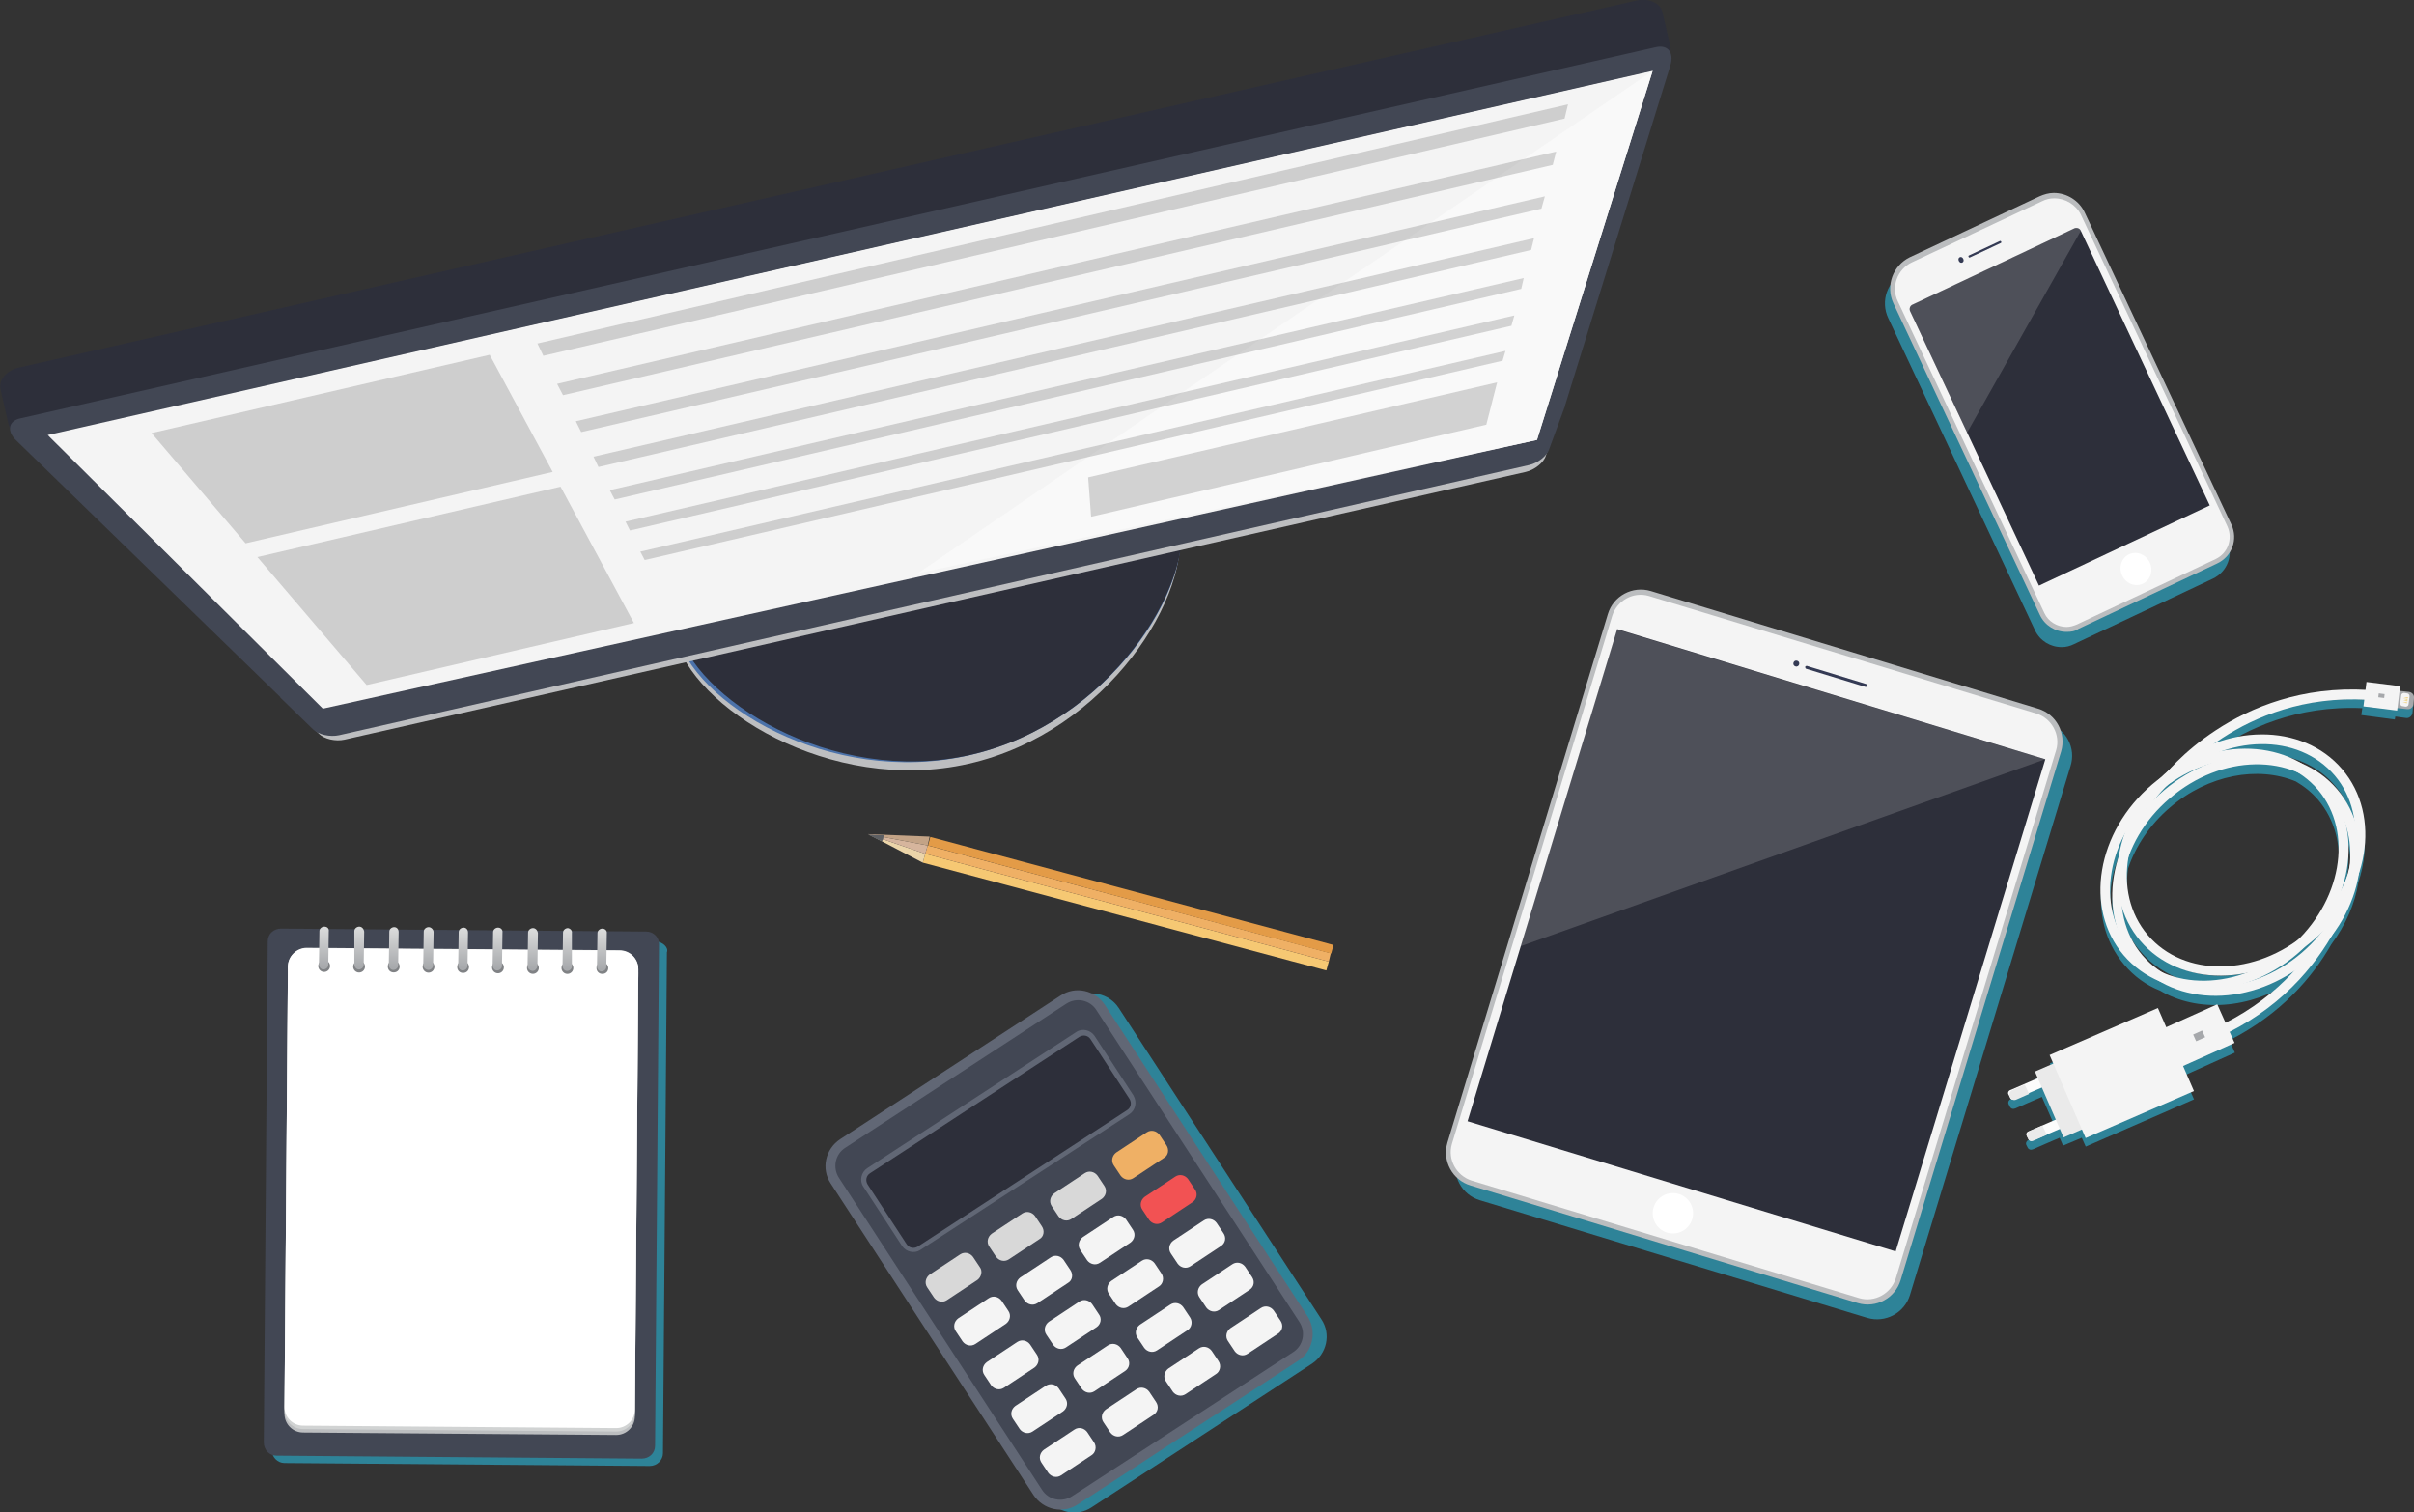 <?xml version="1.0" encoding="utf-8"?>
<!-- Generator: Adobe Illustrator 19.2.1, SVG Export Plug-In . SVG Version: 6.00 Build 0)  -->
<svg version="1.1" id="Capa_1" xmlns="http://www.w3.org/2000/svg" xmlns:xlink="http://www.w3.org/1999/xlink" x="0px" y="0px"
	 viewBox="0 0 490.5 307.3" style="enable-background:new 0 0 490.5 307.3;" xml:space="preserve">
<rect x="0" y="0" width="490.5" height="307.3" fill="#333333" stroke="none"/>
<style type="text/css">
	.st0{opacity:0.7;fill:#2DA6C3;}
	.st1{fill:#F4F4F4;}
	.st2{fill:#BBBDBF;}
	.st3{fill:#2D2F3A;}
	.st4{fill:#343A54;}
	.st5{fill:#FFFFFF;}
	.st6{opacity:0.17;fill:#F2F2F2;}
	.st7{fill:#424754;}
	.st8{fill:#BCBEC0;}
	.st9{fill:#D1D3D3;}
	.st10{fill:#F1F2F1;}
	.st11{fill:#808285;}
	.st12{fill:url(#SVGID_1_);}
	.st13{fill:url(#SVGID_2_);}
	.st14{fill:url(#SVGID_3_);}
	.st15{fill:url(#SVGID_4_);}
	.st16{fill:url(#SVGID_5_);}
	.st17{fill:url(#SVGID_6_);}
	.st18{fill:url(#SVGID_7_);}
	.st19{fill:url(#SVGID_8_);}
	.st20{fill:url(#SVGID_9_);}
	.st21{fill:#FCFCFC;}
	.st22{fill:#EAEAEA;}
	.st23{fill:#A6A8AB;}
	.st24{fill:#EFCE73;}
	.st25{fill:#616775;}
	.st26{fill:#D8D8D8;}
	.st27{fill:#EFB065;}
	.st28{fill:#F25253;}
	.st29{fill:#F6C873;}
	.st30{fill:#E39B47;}
	.st31{fill:#ECD5A9;}
	.st32{fill:#D6B59D;}
	.st33{fill:#C3A386;}
	.st34{fill:#5D5F63;}
	.st35{fill:#BDBEC0;}
	.st36{fill:#4B72AA;}
	.st37{fill:#F9F9F9;}
	.st38{opacity:0.2;}
	.st39{enable-background:new    ;}
	.st40{fill:#353535;}
</style>
<g>
	<g>
		<g>
			<g>
				<path class="st0" d="M452.5,109.7l-29.8-63.4c-1.1-2.4-3.6-4-6.3-4c-1,0-2,0.2-3,0.7L387,55.4c-3.5,1.6-5,5.8-3.3,9.3l29.8,63.4
					c1,2.1,3.1,3.4,5.4,3.4c0.9,0,1.7-0.2,2.5-0.6l28.2-13.3C452.6,116.2,453.9,112.7,452.5,109.7z"/>
				<g>
					<g>
						<g>
							<g>
								<path class="st1" d="M450.4,114.2l-28.2,13.3c-2.7,1.3-6,0.1-7.3-2.6l-29.8-63.4c-1.5-3.2-0.1-7.1,3.1-8.6l26.4-12.4
									c3.2-1.5,7.1-0.1,8.6,3.1l29.8,63.4C454.3,109.6,453.1,112.9,450.4,114.2z"/>
							</g>
							<g>
								<path class="st2" d="M419.9,128.4c-2.3,0-4.4-1.3-5.4-3.4l-29.8-63.4c-1.6-3.5-0.1-7.6,3.3-9.3l26.4-12.4
									c0.9-0.4,1.9-0.7,2.9-0.7c2.7,0,5.2,1.6,6.3,4l29.8,63.4c1.4,3,0.1,6.5-2.9,7.9l-28.2,13.3
									C421.6,128.3,420.8,128.4,419.9,128.4z M417.4,40.3c-0.9,0-1.7,0.2-2.5,0.6l-26.4,12.4c-3,1.4-4.3,5-2.9,7.9l29.8,63.4
									c0.8,1.7,2.6,2.8,4.5,2.8c0.7,0,1.4-0.2,2.1-0.5l28.2-13.3c2.5-1.2,3.5-4.1,2.4-6.6l-29.8-63.4
									C421.8,41.6,419.7,40.3,417.4,40.3z"/>
							</g>
						</g>
						<path class="st3" d="M449,102.7L414.3,119l-26.2-55.8c-0.2-0.5,0-1.1,0.5-1.3l32.9-15.5c0.5-0.2,1.1,0,1.3,0.5L449,102.7z"/>
						<path class="st4" d="M406.5,49.4l-6.2,2.9c-0.1,0.1-0.3,0-0.3-0.1l0,0c-0.1-0.1,0-0.3,0.1-0.3l6.2-2.9c0.1-0.1,0.3,0,0.3,0.1
							l0,0C406.7,49.2,406.7,49.3,406.5,49.4z"/>
						
							<ellipse transform="matrix(0.905 -0.426 0.426 0.905 15.332 174.565)" class="st4" cx="398.4" cy="53" rx="0.5" ry="0.6"/>
						<g>
							
								<ellipse transform="matrix(0.905 -0.426 0.426 0.905 -8.005 195.666)" class="st5" cx="433.9" cy="115.8" rx="3.1" ry="3.3"/>
						</g>
					</g>
					<path class="st6" d="M422.8,46.9l-23.1,41l-11.6-24.7c0,0-0.3-1,0.4-1.3c0.7-0.3,33-15.5,33-15.5S422.4,46,422.8,46.9z"/>
				</g>
			</g>
			<g>
				<path class="st0" d="M416.1,147l-78.7-23.9c-3.7-1.1-7.6,1-8.7,4.7L296,235.2c-1.1,3.7,1,7.6,4.7,8.7l78.7,23.9
					c3.7,1.1,7.6-1,8.7-4.7l32.6-107.4C421.9,152,419.8,148.1,416.1,147z"/>
				<g>
					<g>
						<path class="st2" d="M386.2,260.1c-1.1,3.7-5,5.8-8.7,4.7l-78.7-23.9c-3.7-1.1-5.8-5-4.7-8.7l32.6-107.4
							c1.1-3.7,5-5.8,8.7-4.7l78.7,23.9c3.7,1.1,5.8,5,4.7,8.7L386.2,260.1z"/>
						<path class="st1" d="M385.2,259.8c-1,3.1-4.3,4.9-7.4,4L299,239.9c-3.1-1-4.9-4.3-4-7.4l32.6-107.4c1-3.1,4.3-4.9,7.4-4
							l78.8,23.9c3.1,1,4.9,4.3,4,7.4L385.2,259.8z"/>
					</g>
					
						<rect x="311.3" y="138.8" transform="matrix(0.957 0.291 -0.291 0.957 71.073 -95.582)" class="st3" width="90.9" height="104.5"/>
					<polygon class="st6" points="415.5,154.3 308.9,192.3 328.5,127.9 					"/>
					
						<ellipse transform="matrix(0.291 -0.957 0.957 0.291 4.914 500.041)" class="st5" cx="339.9" cy="246.7" rx="4.1" ry="4.1"/>
					<path class="st4" d="M379.1,139.6l-12.1-3.7c-0.1,0-0.2-0.2-0.2-0.3l0-0.1c0-0.1,0.2-0.2,0.3-0.2l12.1,3.7
						c0.1,0,0.2,0.2,0.2,0.3l0,0.1C379.3,139.5,379.2,139.6,379.1,139.6z"/>
					
						<ellipse transform="matrix(0.291 -0.957 0.957 0.291 129.584 444.859)" class="st4" cx="365" cy="135" rx="0.6" ry="0.6"/>
				</g>
			</g>
			<g>
				<path class="st0" d="M133.3,191.3l-8-0.1c-0.1-0.3-0.5-0.6-0.9-0.6c-0.4,0-0.7,0.2-0.9,0.5l-5.3,0c-0.1-0.3-0.5-0.6-0.9-0.6
					c-0.4,0-0.7,0.2-0.9,0.5l-5.3,0c-0.1-0.3-0.5-0.6-0.9-0.6c-0.4,0-0.7,0.2-0.9,0.5l-5.3,0c-0.1-0.3-0.5-0.6-0.9-0.6
					c-0.4,0-0.7,0.2-0.9,0.5l-5.3,0c-0.1-0.3-0.5-0.6-0.9-0.6c-0.4,0-0.7,0.2-0.9,0.5l-5.3,0c-0.1-0.3-0.5-0.6-0.9-0.6
					c-0.4,0-0.7,0.2-0.9,0.5l-5.3,0c-0.1-0.3-0.5-0.6-0.9-0.6c-0.4,0-0.7,0.2-0.9,0.5l-5.3,0c-0.1-0.3-0.5-0.6-0.9-0.6
					c-0.4,0-0.7,0.2-0.9,0.5l-5.3,0c-0.2-0.3-0.5-0.6-0.9-0.6c-0.4,0-0.7,0.2-0.9,0.5l-8-0.1c-1.5,0-2.7,1.2-2.7,2.6l-0.8,101.8
					c0,1.5,1.2,2.7,2.6,2.7l74.2,0.6c1.5,0,2.7-1.2,2.7-2.6l0.8-101.8C135.9,192.6,134.7,191.4,133.3,191.3z"/>
				<g>
					<g>
						<g>
							<path class="st7" d="M133.1,293.8c0,1.5-1.2,2.6-2.7,2.6l-74.2-0.6c-1.5,0-2.6-1.2-2.6-2.7l0.8-101.8c0-1.5,1.2-2.6,2.7-2.6
								l74.2,0.6c1.5,0,2.7,1.2,2.6,2.7L133.1,293.8z"/>
							<path class="st8" d="M61.6,291.1c-2.1,0-3.8-1.7-3.8-3.8l0.7-89.4c0-2.1,1.7-3.8,3.8-3.8l63.6,0.5c2.1,0,3.8,1.7,3.8,3.8
								l-0.7,89.4c0,2.1-1.7,3.8-3.8,3.8L61.6,291.1z"/>
							<path class="st9" d="M61.6,290.4c-2.1,0-3.8-1.7-3.8-3.8l0.7-89.4c0-2.1,1.7-3.8,3.8-3.8l63.6,0.5c2.1,0,3.8,1.7,3.8,3.8
								l-0.7,89.4c0,2.1-1.7,3.8-3.8,3.8L61.6,290.4z"/>
							<path class="st10" d="M58.5,196.4l0,1.6c0-2.1,1.7-3.8,3.8-3.8l63.6,0.5c2.1,0,3.8,1.7,3.8,3.8l0-1.6c0-2.1-1.7-3.8-3.8-3.8
								l-63.6-0.5C60.3,192.6,58.5,194.3,58.5,196.4z"/>
							<path class="st5" d="M61.6,289.7c-2.1,0-3.8-1.7-3.8-3.8l0.7-89.4c0-2.1,1.7-3.8,3.8-3.8l63.6,0.5c2.1,0,3.8,1.7,3.8,3.8
								l-0.7,89.4c0,2.1-1.7,3.8-3.8,3.8L61.6,289.7z"/>
							<g>
								<g>
									<path class="st11" d="M122.4,195.5c-0.7,0-1.2,0.5-1.2,1.2c0,0.7,0.5,1.2,1.2,1.2c0.7,0,1.2-0.5,1.2-1.2
										C123.6,196.1,123,195.5,122.4,195.5z"/>
									
										<linearGradient id="SVGID_1_" gradientUnits="userSpaceOnUse" x1="7014.328" y1="1991.806" x2="7006.075" y2="1991.806" gradientTransform="matrix(7.700000e-003 -1 -1 -7.700000e-003 2060.214 7218.37)">
										<stop  offset="0" style="stop-color:#DCDDDD"/>
										<stop  offset="1" style="stop-color:#A7A9AC"/>
									</linearGradient>
									<path class="st12" d="M122.4,188.7c-0.5,0-1,0.4-1,0.9l-0.1,6.8c0,0.5,0.4,1,0.9,1l0,0c0.5,0,1-0.4,1-0.9l0.1-6.8
										C123.4,189.1,122.9,188.7,122.4,188.7L122.4,188.7z"/>
								</g>
								<g>
									
										<ellipse transform="matrix(8.746140e-003 -1 1 8.746140e-003 -82.417 310.281)" class="st11" cx="115.3" cy="196.7" rx="1.2" ry="1.2"/>
									
										<linearGradient id="SVGID_2_" gradientUnits="userSpaceOnUse" x1="7014.329" y1="1998.866" x2="7006.079" y2="1998.866" gradientTransform="matrix(7.700000e-003 -1 -1 -7.700000e-003 2060.214 7218.37)">
										<stop  offset="0" style="stop-color:#DCDDDD"/>
										<stop  offset="1" style="stop-color:#A7A9AC"/>
									</linearGradient>
									<path class="st13" d="M115.4,188.6c-0.5,0-1,0.4-1,0.9l-0.1,6.8c0,0.5,0.4,1,0.9,1l0,0c0.5,0,1-0.4,1-0.9l0-6.8
										C116.3,189.1,115.9,188.7,115.4,188.6L115.4,188.6z"/>
								</g>
								<g>
									
										<ellipse transform="matrix(6.456487e-003 -1 1 6.456487e-003 -89.115 303.621)" class="st11" cx="108.2" cy="196.7" rx="1.2" ry="1.2"/>
									
										<linearGradient id="SVGID_3_" gradientUnits="userSpaceOnUse" x1="7014.328" y1="2005.927" x2="7006.077" y2="2005.927" gradientTransform="matrix(7.700000e-003 -1 -1 -7.700000e-003 2060.214 7218.37)">
										<stop  offset="0" style="stop-color:#DCDDDD"/>
										<stop  offset="1" style="stop-color:#A7A9AC"/>
									</linearGradient>
									<path class="st14" d="M108.3,188.6c-0.5,0-1,0.4-1,0.9l-0.1,6.8c0,0.5,0.4,0.9,1,1l0,0c0.5,0,0.9-0.4,1-0.9l0.1-6.8
										C109.2,189,108.8,188.6,108.3,188.6L108.3,188.6z"/>
								</g>
								<g>
									
										<ellipse transform="matrix(8.986198e-003 -1 1 8.986198e-003 -96.326 296.006)" class="st11" cx="101.2" cy="196.6" rx="1.2" ry="1.2"/>
									
										<linearGradient id="SVGID_4_" gradientUnits="userSpaceOnUse" x1="7014.333" y1="2012.983" x2="7006.078" y2="2012.983" gradientTransform="matrix(7.700000e-003 -1 -1 -7.700000e-003 2060.214 7218.37)">
										<stop  offset="0" style="stop-color:#DCDDDD"/>
										<stop  offset="1" style="stop-color:#A7A9AC"/>
									</linearGradient>
									<path class="st15" d="M101.2,188.5c-0.5,0-1,0.4-1,0.9l-0.1,6.8c0,0.5,0.4,1,0.9,1l0,0c0.5,0,1-0.4,1-0.9l0.1-6.8
										C102.2,189,101.8,188.5,101.2,188.5L101.2,188.5z"/>
								</g>
								<g>
									<path class="st11" d="M94.1,195.3c-0.7,0-1.2,0.5-1.2,1.2c0,0.7,0.5,1.2,1.2,1.2c0.7,0,1.2-0.5,1.2-1.2
										C95.3,195.9,94.8,195.3,94.1,195.3z"/>
									
										<linearGradient id="SVGID_5_" gradientUnits="userSpaceOnUse" x1="7014.328" y1="2020.043" x2="7006.08" y2="2020.043" gradientTransform="matrix(7.700000e-003 -1 -1 -7.700000e-003 2060.214 7218.37)">
										<stop  offset="0" style="stop-color:#DCDDDD"/>
										<stop  offset="1" style="stop-color:#A7A9AC"/>
									</linearGradient>
									<path class="st16" d="M94.2,188.5c-0.5,0-1,0.4-1,0.9l-0.1,6.8c0,0.5,0.4,1,0.9,1l0,0c0.5,0,1-0.4,1-0.9l0.1-6.8
										C95.1,188.9,94.7,188.5,94.2,188.5L94.2,188.5z"/>
								</g>
								<g>
									
										<ellipse transform="matrix(7.727302e-003 -1 1 7.727302e-003 -110.099 282.029)" class="st11" cx="87.1" cy="196.5" rx="1.2" ry="1.2"/>
									
										<linearGradient id="SVGID_6_" gradientUnits="userSpaceOnUse" x1="7014.328" y1="2027.104" x2="7006.079" y2="2027.104" gradientTransform="matrix(7.700000e-003 -1 -1 -7.700000e-003 2060.214 7218.37)">
										<stop  offset="0" style="stop-color:#DCDDDD"/>
										<stop  offset="1" style="stop-color:#A7A9AC"/>
									</linearGradient>
									<path class="st17" d="M87.1,188.4c-0.5,0-1,0.4-1,0.9l-0.1,6.8c0,0.5,0.4,0.9,1,1l0,0c0.5,0,1-0.4,1-0.9l0.1-6.8
										C88.1,188.9,87.6,188.4,87.1,188.4L87.1,188.4z"/>
								</g>
								<g>
									<path class="st11" d="M80,195.2c-0.7,0-1.2,0.5-1.2,1.2c0,0.7,0.5,1.2,1.2,1.2c0.7,0,1.2-0.5,1.2-1.2
										C81.2,195.8,80.7,195.2,80,195.2z"/>
									
										<linearGradient id="SVGID_7_" gradientUnits="userSpaceOnUse" x1="7014.331" y1="2034.164" x2="7006.082" y2="2034.164" gradientTransform="matrix(7.700000e-003 -1 -1 -7.700000e-003 2060.214 7218.37)">
										<stop  offset="0" style="stop-color:#DCDDDD"/>
										<stop  offset="1" style="stop-color:#A7A9AC"/>
									</linearGradient>
									<path class="st18" d="M80.1,188.4c-0.5,0-1,0.4-1,0.9l-0.1,6.8c0,0.5,0.4,1,0.9,1l0,0c0.5,0,1-0.4,1-0.9l0.1-6.8
										C81,188.8,80.6,188.4,80.1,188.4L80.1,188.4z"/>
								</g>
								<g>
									
										<ellipse transform="matrix(6.707964e-003 -1 1 6.707964e-003 -123.926 268.001)" class="st11" cx="72.9" cy="196.4" rx="1.2" ry="1.2"/>
									
										<linearGradient id="SVGID_8_" gradientUnits="userSpaceOnUse" x1="7014.332" y1="2041.223" x2="7006.077" y2="2041.223" gradientTransform="matrix(7.700000e-003 -1 -1 -7.700000e-003 2060.214 7218.37)">
										<stop  offset="0" style="stop-color:#DCDDDD"/>
										<stop  offset="1" style="stop-color:#A7A9AC"/>
									</linearGradient>
									<path class="st19" d="M73,188.3c-0.5,0-1,0.4-1,0.9l0,6.8c0,0.5,0.4,1,0.9,1l0,0c0.5,0,1-0.4,1-0.9l0.1-6.8
										C73.9,188.7,73.5,188.3,73,188.3L73,188.3z"/>
								</g>
								<g>
									
										<ellipse transform="matrix(8.329301e-003 -1 1 8.329301e-003 -130.986 260.569)" class="st11" cx="65.9" cy="196.3" rx="1.2" ry="1.2"/>
									
										<linearGradient id="SVGID_9_" gradientUnits="userSpaceOnUse" x1="7014.333" y1="2048.28" x2="7006.08" y2="2048.28" gradientTransform="matrix(7.700000e-003 -1 -1 -7.700000e-003 2060.214 7218.37)">
										<stop  offset="0" style="stop-color:#DCDDDD"/>
										<stop  offset="1" style="stop-color:#A7A9AC"/>
									</linearGradient>
									<path class="st20" d="M65.9,188.3c-0.5,0-1,0.4-1,0.9l-0.1,6.8c0,0.5,0.4,1,0.9,1l0,0c0.5,0,1-0.4,1-0.9l0.1-6.8
										C66.9,188.7,66.5,188.3,65.9,188.3L65.9,188.3z"/>
								</g>
							</g>
						</g>
					</g>
				</g>
			</g>
			<g>
				<path class="st0" d="M489.5,142.5l-2.2-0.2l0.1-0.8l-6.8-0.9l-0.2,1.5c-22.1-1-35.8,12-39.6,16.3c0,0,0,0,0,0
					c-0.6,0.5-1.2,1-1.7,1.6c-0.6,0.4-1.1,0.8-1.7,1.3c-11.3,9.6-13.9,25.2-5.8,34.7c2,2.4,4.5,4.2,7.3,5.3c7.6,4.5,18.2,3.8,27-2
					c-3.5,3.8-7.9,7.4-13.7,10.3l-1.5-3.4l-10.3,4.6l-1.9-4.3l-22,9.6l0.7,1.7l-3.8,1.6l0.7,1.6l-3.2,1.4l-2.1,0.9h0l-0.3,0.1
					c-0.4,0.2-0.5,0.6-0.4,0.9l0.3,0.6c0.2,0.4,0.6,0.5,0.9,0.4l0.3-0.1l0,0l2.5-1.1l0,0l2.8-1.2l2.8,6.4l-5.6,2.4
					c-0.4,0.2-0.5,0.6-0.4,0.9l0.3,0.6c0.2,0.4,0.6,0.5,0.9,0.4l0.3-0.1h0l2.5-1.1l0,0l2.8-1.2l0.7,1.6l3.8-1.6l0.8,1.8l22-9.6
					l-2.1-4.8l10.4-4.7l-1.1-2.5c10.4-5.3,16.8-12.7,20.7-19.5c2.9-3.9,4.8-8.2,5.5-12.6c2.5-7.5,1.5-15.5-3.4-21.3
					c-6-7.1-16.3-8.8-25.9-5.3c6.6-4.6,16.7-9.4,30.1-8.8l-0.2,1.4l6.8,0.9l0.1-0.6l2.2,0.3c0.6,0.1,1.2-0.4,1.3-1l0.1-1.2
					C490.6,143.2,490.1,142.6,489.5,142.5z M435.4,196c-2.2-2.5-3.5-5.5-4-8.7c0.8,2.1,1.9,4.2,3.5,6c4.9,5.8,12.7,8,20.6,6.7
					c-5.4,1.8-11,1.7-15.7-0.2C438.2,198.7,436.7,197.5,435.4,196z M466.7,195.9c0.6-0.5,1.2-1,1.7-1.6c0.6-0.4,1.1-0.8,1.7-1.3
					c0.6-0.5,1.1-1,1.6-1.5c-1.1,1.4-2.4,2.8-3.9,4c-2.8,2.4-5.9,4.1-9,5.2C461.5,199.6,464.2,198,466.7,195.9z M477.5,177.3
					c-0.2,1-0.6,2.4-1.1,4c-0.2,0.4-0.4,0.8-0.6,1.3c1.4-4.3,1.8-8.6,0.9-12.7C477.5,172.2,477.7,174.8,477.5,177.3z M471,162.5
					c7,8.2,5.1,21.4-3.9,30.3c-10.3,7.6-23.7,7.3-30.7-0.9c-3.6-4.2-4.8-9.8-4-15.4c1.5-4.5,4.4-8.9,8.5-12.4
					c7.8-6.7,17.9-8.5,25.6-5.3C468.2,159.8,469.7,161,471,162.5z M439.7,162.6c-0.6,0.5-1.1,1-1.6,1.5c0.7-0.9,1.4-1.7,2.2-2.5
					c0.3-0.2,0.6-0.4,0.9-0.6l0,0c0,0,0,0,0.1-0.1c2-1.4,4.2-2.5,6.3-3.2C444.8,158.9,442.1,160.5,439.7,162.6z M431.6,171.8
					c-0.5,1.4-0.8,2.8-1.1,4.3c-1.4,4.2-1.7,8.5-0.8,12.5C428,183.4,428.7,177.3,431.6,171.8z M474.4,159.6c2.2,2.5,3.5,5.5,4,8.7
					c-0.8-2.1-1.9-4.2-3.5-6c-2-2.4-4.5-4.2-7.3-5.3c-4.5-2.6-10-3.5-15.6-2.5C460.3,151.8,469.1,153.4,474.4,159.6z"/>
				<g>
					<g>
						<g>
							<g>
								<path class="st21" d="M421.2,226.8l0.3,0.6c0.2,0.3,0,0.8-0.4,0.9l-8.1,3.5c-0.3,0.2-0.8,0-0.9-0.4l-0.3-0.6
									c-0.2-0.3,0-0.8,0.4-0.9l8.1-3.5C420.6,226.3,421,226.4,421.2,226.8z"/>
								<path class="st21" d="M417.5,218.4l0.3,0.6c0.2,0.3,0,0.8-0.4,0.9l-8.1,3.5c-0.3,0.2-0.8,0-0.9-0.4l-0.3-0.6
									c-0.2-0.3,0-0.8,0.4-0.9l8.1-3.5C417,217.9,417.4,218.1,417.5,218.4z"/>
							</g>
							<path class="st22" d="M415,228.7l-2.5,1.1c-0.5,0.2-0.8,0.8-0.5,1.4s0.8,0.8,1.4,0.5l2.5-1.1L415,228.7z"/>
							<path class="st22" d="M411.4,220.4l-2.5,1.1c-0.5,0.2-0.8,0.8-0.5,1.4s0.8,0.8,1.4,0.5l2.5-1.1L411.4,220.4z"/>
						</g>
						
							<rect x="412.6" y="218.9" transform="matrix(-0.398 -0.917 0.917 -0.398 382.774 696.612)" class="st22" width="14.6" height="7.7"/>
						
							<rect x="422" y="205.9" transform="matrix(-0.398 -0.917 0.917 -0.398 402.927 700.182)" class="st1" width="18.4" height="24"/>
					</g>
					<g>
						<g>
							<path class="st1" d="M431.5,194.1c-8.1-9.5-5.5-25.1,5.8-34.7c11.3-9.6,27.1-9.7,35.2-0.2c8.1,9.5,5.5,25.1-5.8,34.7
								C455.4,203.5,439.6,203.6,431.5,194.1z M471,160.5c-7.4-8.7-21.9-8.5-32.4,0.5c-10.5,8.9-13,23.2-5.6,31.9
								c7.4,8.7,21.9,8.5,32.4-0.5C475.8,183.4,478.3,169.1,471,160.5z"/>
						</g>
						<g>
							<path class="st1" d="M434.9,191.2c-8.1-9.5-5.5-25.1,5.8-34.7c11.3-9.6,27.1-9.7,35.2-0.2c8.1,9.5,5.5,25.1-5.8,34.7
								C458.8,200.6,443,200.7,434.9,191.2z M474.4,157.6c-7.4-8.7-21.9-8.5-32.4,0.5c-10.5,8.9-13,23.2-5.6,31.9
								c7.4,8.7,21.9,8.5,32.4-0.5C479.2,180.5,481.7,166.2,474.4,157.6z"/>
						</g>
						<g>
							<path class="st1" d="M433.9,195.3c-8.1-9.5-5.5-25.1,5.8-34.7c11.3-9.6,27.1-9.7,35.2-0.2c8.1,9.5,5.5,25.1-5.8,34.7
								C457.8,204.7,442,204.8,433.9,195.3z M473.3,161.7c-7.4-8.7-21.9-8.5-32.4,0.5c-10.5,8.9-13,23.2-5.6,31.9
								c7.4,8.7,21.9,8.5,32.4-0.5C478.2,184.6,480.7,170.3,473.3,161.7z"/>
						</g>
					</g>
					<g>
						<path class="st1" d="M439.6,157.8c0.1-0.2,14.7-19.2,41.5-17.6l-0.1,2c-25.6-1.5-39.6,16.6-39.8,16.8L439.6,157.8z"/>
					</g>
					<g>
						<path class="st1" d="M479.9,173.8c0,0.2-3.2,24-27.1,36l-0.9-1.8c23-11.5,26-34.2,26-34.4L479.9,173.8z"/>
					</g>
					<g>
						
							<rect x="442.7" y="204.7" transform="matrix(0.409 0.912 -0.912 0.409 456.144 -283.384)" class="st1" width="8.6" height="11.9"/>
						
							<rect x="446.3" y="209.7" transform="matrix(0.409 0.912 -0.912 0.409 456.158 -283.383)" class="st23" width="1.5" height="2"/>
					</g>
					<g>
						<g>
							<path class="st23" d="M484.5,142.4l0.1-1.2c0.1-0.6,0.6-1.1,1.3-1l3.6,0.4c0.6,0.1,1.1,0.6,1,1.3l-0.1,1.2
								c-0.1,0.6-0.6,1.1-1.3,1l-3.6-0.4C484.9,143.6,484.4,143,484.5,142.4z"/>
							<path class="st1" d="M487.7,142.9l0.2-1.6c0-0.3,0.3-0.5,0.6-0.5l0.6,0.1c0.3,0,0.5,0.3,0.5,0.6l-0.2,1.6
								c0,0.3-0.3,0.5-0.6,0.5l-0.6-0.1C487.9,143.5,487.7,143.3,487.7,142.9z"/>
							<g>
								<g>
									<path class="st24" d="M488.4,141.4L488.4,141.4C488.4,141.3,488.4,141.3,488.4,141.4l0.8,0c0,0,0,0,0,0l0,0c0,0,0,0,0,0
										L488.4,141.4C488.4,141.5,488.4,141.4,488.4,141.4z"/>
									<path class="st24" d="M488.4,141.7L488.4,141.7C488.4,141.7,488.4,141.7,488.4,141.7l0.8,0c0,0,0.1,0,0.1,0.1l0,0
										c0,0,0,0.1-0.1,0.1L488.4,141.7C488.4,141.8,488.4,141.7,488.4,141.7z"/>
									<path class="st24" d="M488.3,142L488.3,142C488.3,142,488.4,142,488.3,142l0.8,0c0,0,0.1,0,0.1,0.1l0,0c0,0,0,0.1-0.1,0.1
										L488.3,142C488.3,142.1,488.3,142.1,488.3,142z"/>
									<path class="st24" d="M488.3,142.3L488.3,142.3C488.3,142.3,488.3,142.3,488.3,142.3l0.8,0c0,0,0.1,0,0.1,0.1l0,0
										c0,0,0,0.1-0.1,0.1L488.3,142.3C488.3,142.4,488.3,142.4,488.3,142.3z"/>
									<path class="st24" d="M488.2,142.7L488.2,142.7C488.2,142.6,488.3,142.6,488.2,142.7l0.8,0c0,0,0.1,0,0.1,0.1l0,0
										c0,0,0,0.1-0.1,0.1L488.2,142.7C488.3,142.7,488.2,142.7,488.2,142.7z"/>
									<path class="st24" d="M488.2,143L488.2,143C488.2,142.9,488.2,142.9,488.2,143l0.8,0c0,0,0,0,0,0l0,0c0,0,0,0,0,0
										L488.2,143C488.2,143.1,488.2,143,488.2,143z"/>
								</g>
							</g>
						</g>
						<g>
							
								<rect x="481.2" y="138.1" transform="matrix(-0.123 0.992 -0.992 -0.123 683.872 -320.936)" class="st1" width="5" height="6.9"/>
							
								<rect x="483.2" y="141" transform="matrix(-0.123 0.992 -0.992 -0.123 683.839 -320.95)" class="st23" width="0.8" height="1.2"/>
						</g>
					</g>
				</g>
			</g>
			<g>
				<path class="st0" d="M218.3,202.9l-44.8,29.2c-3,2-3.9,6-1.9,9l41.2,63.3c2,3,6,3.9,9,1.9l44.8-29.2c3-2,3.9-6,1.9-9l-41.2-63.3
					C225.3,201.8,221.3,201,218.3,202.9z"/>
				<g>
					<g>
						<g>
							<path class="st7" d="M263.2,275.7l-44.8,29.2c-2.5,1.6-5.9,0.9-7.6-1.6l-41.2-63.3c-1.6-2.5-0.9-5.9,1.6-7.6l44.8-29.2
								c2.5-1.6,5.9-0.9,7.6,1.6l41.2,63.3C266.5,270.6,265.7,274,263.2,275.7z"/>
						</g>
						<g>
							<path class="st25" d="M263.8,276.5l-44.8,29.2c-3,2-7,1.1-9-1.9l-41.2-63.3c-2-3-1.1-7,1.9-9l44.8-29.2c3-2,7-1.1,9,1.9
								l41.2,63.3C267.6,270.5,266.8,274.6,263.8,276.5z M171.8,233.2c-2.1,1.3-2.7,4.1-1.3,6.2l41.2,63.3c1.3,2.1,4.1,2.7,6.2,1.3
								l44.8-29.2c2.1-1.3,2.7-4.1,1.3-6.2l-41.2-63.3c-1.3-2.1-4.1-2.7-6.2-1.3L171.8,233.2z"/>
						</g>
					</g>
					<g>
						<g>
							<path class="st26" d="M198.6,260.1l-6.2,4.1c-0.9,0.6-2,0.3-2.6-0.5l-1.4-2.1c-0.6-0.9-0.3-2,0.5-2.6l6.2-4.1
								c0.9-0.6,2-0.3,2.6,0.5l1.4,2.1C199.7,258.3,199.4,259.5,198.6,260.1z"/>
							<path class="st26" d="M211.2,251.8l-6.2,4.1c-0.9,0.6-2,0.3-2.6-0.5l-1.4-2.1c-0.6-0.9-0.3-2,0.5-2.6l6.2-4.1
								c0.9-0.6,2-0.3,2.6,0.5l1.4,2.1C212.3,250.1,212.1,251.3,211.2,251.8z"/>
							<path class="st26" d="M223.9,243.6l-6.2,4.1c-0.9,0.6-2,0.3-2.6-0.5l-1.4-2.1c-0.6-0.9-0.3-2,0.5-2.6l6.2-4.1
								c0.9-0.6,2-0.3,2.6,0.5l1.4,2.1C225,241.9,224.7,243,223.9,243.6z"/>
							<path class="st27" d="M236.5,235.3l-6.2,4.1c-0.9,0.6-2,0.3-2.6-0.5l-1.4-2.1c-0.6-0.9-0.3-2,0.5-2.6l6.2-4.1
								c0.9-0.6,2-0.3,2.6,0.5l1.4,2.1C237.6,233.6,237.4,234.8,236.5,235.3z"/>
						</g>
						<g>
							<path class="st1" d="M204.4,269l-6.2,4.1c-0.9,0.6-2,0.3-2.6-0.5l-1.4-2.1c-0.6-0.9-0.3-2,0.5-2.6l6.2-4.1
								c0.9-0.6,2-0.3,2.6,0.5l1.4,2.1C205.5,267.3,205.2,268.4,204.4,269z"/>
							<path class="st1" d="M217,260.7l-6.2,4.1c-0.9,0.6-2,0.3-2.6-0.5l-1.4-2.1c-0.6-0.9-0.3-2,0.5-2.6l6.2-4.1
								c0.9-0.6,2-0.3,2.6,0.5l1.4,2.1C218.1,259,217.9,260.2,217,260.7z"/>
							<path class="st1" d="M229.7,252.5l-6.2,4.1c-0.9,0.6-2,0.3-2.6-0.5l-1.4-2.1c-0.6-0.9-0.3-2,0.5-2.6l6.2-4.1
								c0.9-0.6,2-0.3,2.6,0.5l1.4,2.1C230.8,250.8,230.5,251.9,229.7,252.5z"/>
							<path class="st28" d="M242.3,244.3l-6.2,4.1c-0.9,0.6-2,0.3-2.6-0.5l-1.4-2.1c-0.6-0.9-0.3-2,0.5-2.6l6.2-4.1
								c0.9-0.6,2-0.3,2.6,0.5l1.4,2.1C243.4,242.5,243.2,243.7,242.3,244.3z"/>
						</g>
						<g>
							<path class="st1" d="M210.2,277.9l-6.2,4.1c-0.9,0.6-2,0.3-2.6-0.5l-1.4-2.1c-0.6-0.9-0.3-2,0.5-2.6l6.2-4.1
								c0.9-0.6,2-0.3,2.6,0.5l1.4,2.1C211.3,276.2,211,277.3,210.2,277.9z"/>
							<path class="st1" d="M222.8,269.7l-6.2,4.1c-0.9,0.6-2,0.3-2.6-0.5l-1.4-2.1c-0.6-0.9-0.3-2,0.5-2.6l6.2-4.1
								c0.9-0.6,2-0.3,2.6,0.5l1.4,2.1C223.9,267.9,223.7,269.1,222.8,269.7z"/>
							<path class="st1" d="M235.5,261.4l-6.2,4.1c-0.9,0.6-2,0.3-2.6-0.5l-1.4-2.1c-0.6-0.9-0.3-2,0.5-2.6l6.2-4.1
								c0.9-0.6,2-0.3,2.6,0.5l1.4,2.1C236.6,259.7,236.3,260.9,235.5,261.4z"/>
							<path class="st1" d="M248.1,253.2l-6.2,4.1c-0.9,0.6-2,0.3-2.6-0.5l-1.4-2.1c-0.6-0.9-0.3-2,0.5-2.6l6.2-4.1
								c0.9-0.6,2-0.3,2.6,0.5l1.4,2.1C249.2,251.5,249,252.6,248.1,253.2z"/>
						</g>
						<g>
							<path class="st1" d="M216,286.8l-6.2,4.1c-0.9,0.6-2,0.3-2.6-0.5l-1.4-2.1c-0.6-0.9-0.3-2,0.5-2.6l6.2-4.1
								c0.9-0.6,2-0.3,2.6,0.5l1.4,2.1C217.1,285.1,216.8,286.2,216,286.8z"/>
							<path class="st1" d="M228.6,278.6l-6.2,4.1c-0.9,0.6-2,0.3-2.6-0.5l-1.4-2.1c-0.6-0.9-0.3-2,0.5-2.6l6.2-4.1
								c0.9-0.6,2-0.3,2.6,0.5l1.4,2.1C229.7,276.8,229.5,278,228.6,278.6z"/>
							<path class="st1" d="M241.3,270.3l-6.2,4.1c-0.9,0.6-2,0.3-2.6-0.5l-1.4-2.1c-0.6-0.9-0.3-2,0.5-2.6l6.2-4.1
								c0.9-0.6,2-0.3,2.6,0.5l1.4,2.1C242.4,268.6,242.1,269.8,241.3,270.3z"/>
							<path class="st1" d="M253.9,262.1l-6.2,4.1c-0.9,0.6-2,0.3-2.6-0.5l-1.4-2.1c-0.6-0.9-0.3-2,0.5-2.6l6.2-4.1
								c0.9-0.6,2-0.3,2.6,0.5l1.4,2.1C255,260.4,254.8,261.5,253.9,262.1z"/>
						</g>
						<g>
							<path class="st1" d="M221.8,295.7l-6.2,4.1c-0.9,0.6-2,0.3-2.6-0.5l-1.4-2.1c-0.6-0.9-0.3-2,0.5-2.6l6.2-4.1
								c0.9-0.6,2-0.3,2.6,0.5l1.4,2.1C222.9,294,222.6,295.2,221.8,295.7z"/>
							<path class="st1" d="M234.4,287.5l-6.2,4.1c-0.9,0.6-2,0.3-2.6-0.5l-1.4-2.1c-0.6-0.9-0.3-2,0.5-2.6l6.2-4.1
								c0.9-0.6,2-0.3,2.6,0.5l1.4,2.1C235.5,285.8,235.3,286.9,234.4,287.5z"/>
							<path class="st1" d="M247.1,279.2l-6.2,4.1c-0.9,0.6-2,0.3-2.6-0.5l-1.4-2.1c-0.6-0.9-0.3-2,0.5-2.6l6.2-4.1
								c0.9-0.6,2-0.3,2.6,0.5l1.4,2.1C248.2,277.5,247.9,278.7,247.1,279.2z"/>
							<path class="st1" d="M259.7,271l-6.2,4.1c-0.9,0.6-2,0.3-2.6-0.5l-1.4-2.1c-0.6-0.9-0.3-2,0.5-2.6l6.2-4.1
								c0.9-0.6,2-0.3,2.6,0.5l1.4,2.1C260.8,269.3,260.6,270.4,259.7,271z"/>
						</g>
					</g>
					<g>
						<path class="st3" d="M229.2,226l-42.5,27.7c-1,0.6-2.3,0.4-2.9-0.6l-7.9-12.1c-0.6-1-0.4-2.3,0.6-2.9l42.5-27.7
							c1-0.6,2.3-0.4,2.9,0.6l7.9,12.1C230.5,224,230.2,225.3,229.2,226z"/>
						<path class="st25" d="M229.5,226.4L187,254c-1.2,0.8-2.9,0.4-3.7-0.8l-7.9-12.1c-0.8-1.2-0.4-2.9,0.8-3.7l42.5-27.7
							c1.2-0.8,2.9-0.4,3.7,0.8l7.9,12.1C231.1,224,230.7,225.6,229.5,226.4z M176.8,238.4c-0.8,0.5-1,1.5-0.5,2.3l7.9,12.1
							c0.5,0.8,1.5,1,2.3,0.5l42.5-27.7c0.8-0.5,1-1.5,0.5-2.3l-7.9-12.1c-0.5-0.8-1.5-1-2.3-0.5L176.8,238.4z"/>
					</g>
				</g>
			</g>
			<g>
				<g>
					<g>
						<polygon class="st29" points="270,195.4 269.5,197.2 187.5,175.3 188,173.5 						"/>
						<polygon class="st27" points="270.4,193.7 270,195.4 188,173.5 188.5,171.8 						"/>
						
							<rect x="228.8" y="139.4" transform="matrix(0.259 -0.966 0.966 0.259 -5.352 356.721)" class="st30" width="1.8" height="84.8"/>
					</g>
					<polygon class="st31" points="188,173.5 176.4,169.5 187.5,175.3 					"/>
					<polygon class="st32" points="176.4,169.5 188.5,171.8 188,173.5 					"/>
					<polygon class="st33" points="176.4,169.5 188.9,170 188.5,171.8 					"/>
					<path class="st34" d="M179.5,170.1c0,0.1,0,0.1,0,0.2c0,0.1-0.1,0.2-0.1,0.3c-0.1,0.1-0.1,0.3-0.2,0.4l-2.8-1.4l3.1,0.1
						C179.6,169.8,179.6,170,179.5,170.1z"/>
				</g>
			</g>
			<g>
				<g>
					<path class="st35" d="M137.2,129.3c3.2,14.3,31.4,32.3,59.6,25.9c28.3-6.4,45.8-34.7,42.6-49c-3.2-14.3-28.7-20.7-57-14.3
						C154.2,98.2,133.9,115,137.2,129.3z"/>
					<path class="st36" d="M137.4,128.5c3.2,14.3,31.2,31.4,59.4,25c28.3-6.4,46-33.9,42.8-48.2c-3.2-14.3-28.7-20.7-57-14.3
						C154.4,97.4,134.1,114.2,137.4,128.5z"/>
					<path class="st3" d="M137.6,127.5c3.2,14.3,31.4,32.3,59.6,25.9c28.3-6.4,45.8-34.7,42.6-49c-3.2-14.3-28.7-20.7-57-14.3
						C154.6,96.4,134.4,113.2,137.6,127.5z"/>
					<path class="st3" d="M1.7,86.1C2.1,88,4.4,89,6.9,88.5l328.8-74.6c2.5-0.6,4.1-2.5,3.7-4.4l-1.6-7c-0.4-1.9-2.8-2.9-5.2-2.4
						L3.8,74.7c-2.5,0.6-4.1,2.5-3.7,4.4L1.7,86.1z"/>
					<path class="st35" d="M314.1,92.6c-0.4,1.4-2.3,2.9-4.1,3.3L70,150.3c-1.8,0.4-4.1-0.1-5.2-1.2l-6.6-6.5l259-58.8L314.1,92.6z"
						/>
					<path class="st7" d="M4.2,85L336.4,9.6c2.5-0.6,3.8,1.1,3,3.7l-21.4,69.1l0,0.1l0,0l-3.2,8.7c-0.4,1.4-2.3,2.9-4.1,3.3
						L68.9,149.4c-1.8,0.4-4.2-0.1-5.3-1.2l-6.7-6.5l0.1,0l-0.1-0.1L3.3,89.5C1.3,87.6,1.7,85.5,4.2,85z"/>
					<path class="st5" d="M334.9,14.7l-24.1,73.7L66.2,143.7L10,88.6C9.7,88.4,334.9,14.7,334.9,14.7z"/>
					<polygon class="st1" points="335.8,14.4 312.3,89.4 65.6,144 9.7,88.4 					"/>
					<polygon class="st37" points="335.8,14.4 186.5,116.5 312.3,89.4 					"/>
				</g>
			</g>
		</g>
	</g>
	<g class="st38">
		<g class="st39">
			<g>
				<polygon class="st40" points="221.1,97 221.7,105 302,86.3 304.2,77.7 				"/>
			</g>
			<g>
				<polygon class="st40" points="130.1,112.1 131,113.8 305.3,73.3 305.9,71.3 				"/>
			</g>
			<g>
				<polygon class="st40" points="127.1,106 128,107.8 307.1,66.2 307.7,64.1 				"/>
			</g>
			<g>
				<polygon class="st40" points="123.9,99.6 124.9,101.5 309.1,58.7 309.6,56.5 				"/>
			</g>
			<g>
				<polygon class="st40" points="52.3,113.2 74.5,139.2 128.8,126.6 113.9,98.9 				"/>
			</g>
			<g>
				<polygon class="st40" points="120.6,92.8 121.6,94.9 311.1,50.8 311.7,48.4 				"/>
			</g>
			<g>
				<polygon class="st40" points="109.2,69.8 110.4,72.3 317.9,24.1 318.6,21.2 				"/>
			</g>
			<g>
				<polygon class="st40" points="30.8,88 49.9,110.4 112.3,95.9 99.5,72.1 				"/>
			</g>
		</g>
		<g>
			<polygon class="st40" points="117,85.6 118.1,87.8 313.2,42.4 313.9,39.9 			"/>
		</g>
		<g>
			<polygon class="st40" points="113.2,78 114.4,80.3 315.5,33.5 316.2,30.8 			"/>
		</g>
	</g>
</g>
</svg>
